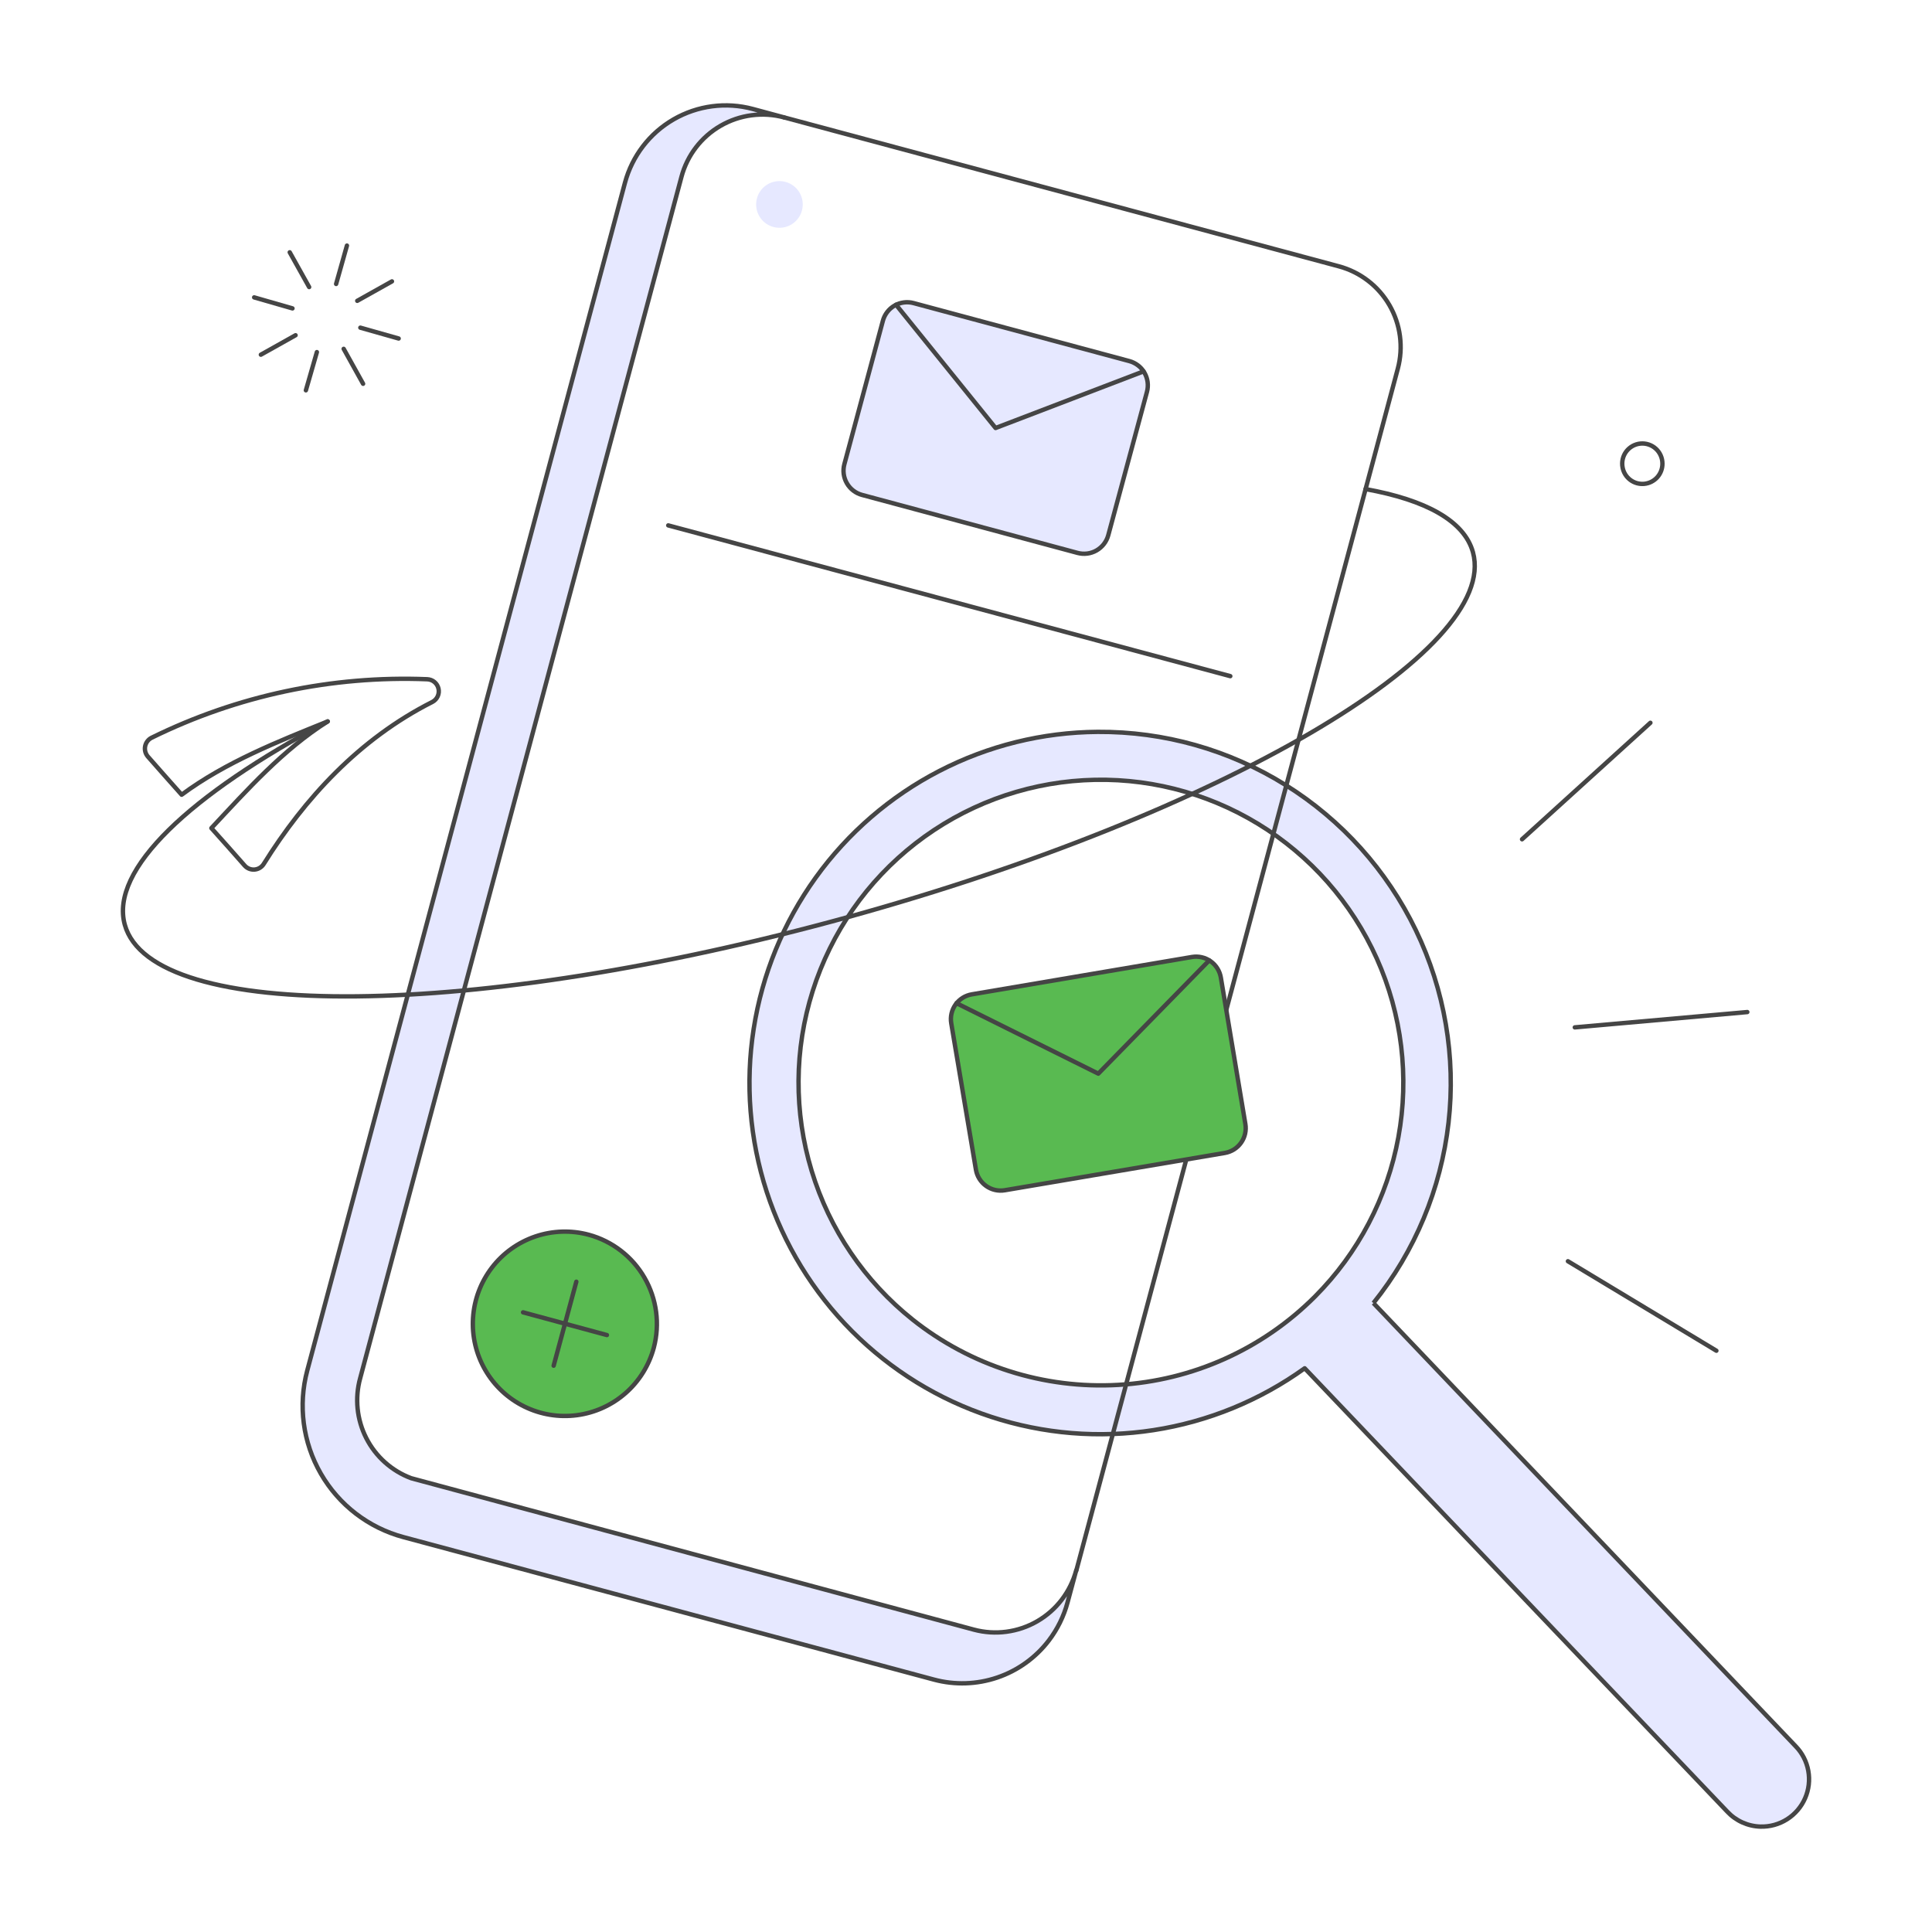 <?xml version="1.0" encoding="UTF-8"?> <svg xmlns="http://www.w3.org/2000/svg" width="440" height="440" viewBox="0 0 440 440" fill="none"><path d="M148.902 306.913C147.83 310.924 145.595 314.528 142.478 317.267C139.361 320.006 135.503 321.758 131.392 322.301C127.281 322.844 123.102 322.154 119.382 320.319C115.663 318.483 112.571 315.583 110.496 311.987C108.422 308.391 107.46 304.26 107.73 300.116C108 295.972 109.491 292.001 112.015 288.706C114.539 285.411 117.981 282.939 121.908 281.603C125.834 280.268 130.068 280.128 134.073 281.203C139.435 282.656 144.005 286.177 146.783 290.994C149.562 295.811 150.324 301.534 148.902 306.913Z" fill="#59BA51"></path><path d="M245.402 125.925L196.292 112.724C195.567 112.529 194.887 112.193 194.292 111.735C193.697 111.278 193.198 110.706 192.824 110.055C192.449 109.403 192.207 108.684 192.11 107.939C192.014 107.193 192.065 106.436 192.261 105.71L201.027 73.063C201.222 72.337 201.557 71.657 202.015 71.061C202.472 70.465 203.043 69.966 203.693 69.591C204.343 69.216 205.061 68.973 205.805 68.876C206.549 68.779 207.305 68.83 208.03 69.026L257.14 82.228C258.603 82.623 259.849 83.583 260.605 84.899C261.361 86.214 261.564 87.776 261.17 89.241L252.444 121.887C252.042 123.356 251.076 124.606 249.756 125.363C248.436 126.12 246.87 126.322 245.402 125.925Z" fill="#E6E8FF"></path><path d="M173.439 43.153C172.709 44.028 172.28 45.116 172.214 46.254C172.149 47.393 172.45 48.522 173.075 49.476C173.7 50.429 174.614 51.156 175.683 51.55C176.752 51.943 177.918 51.981 179.011 51.66C180.103 51.338 181.063 50.673 181.749 49.762C182.435 48.852 182.811 47.745 182.82 46.605C182.83 45.464 182.473 44.351 181.803 43.429C181.132 42.508 180.183 41.827 179.097 41.486C178.095 41.171 177.022 41.161 176.014 41.457C175.007 41.754 174.11 42.344 173.439 43.153Z" fill="#E6E8FF"></path><path d="M245.128 357.665L243.171 364.916C242.327 368.074 240.869 371.034 238.882 373.628C236.895 376.222 234.417 378.399 231.59 380.034C228.763 381.668 225.642 382.729 222.406 383.154C219.169 383.579 215.881 383.362 212.728 382.513L91.851 350.062C83.928 347.936 77.172 342.744 73.07 335.63C68.968 328.516 67.856 320.061 69.978 312.126L142.291 41.626C143.926 35.53 147.912 30.334 153.371 27.182C158.831 24.029 165.317 23.177 171.404 24.814L178.526 26.735C173.643 25.433 168.444 26.126 164.071 28.66C159.698 31.195 156.508 35.365 155.203 40.254L82.027 313.85C81.361 316.274 81.183 318.807 81.504 321.3C81.824 323.794 82.636 326.199 83.892 328.376C85.148 330.552 86.823 332.457 88.821 333.98C90.818 335.503 93.098 336.613 95.527 337.246L221.844 371.147C226.717 372.449 231.906 371.761 236.272 369.233C240.638 366.705 243.823 362.544 245.128 357.665Z" fill="#E6E8FF"></path><path fill-rule="evenodd" clip-rule="evenodd" d="M312.787 296.762C325.469 280.958 331.685 260.92 330.178 240.7C328.67 220.481 319.551 201.59 304.665 187.847C289.78 174.105 270.238 166.538 249.994 166.677C229.75 166.815 210.313 174.649 195.617 188.594C180.92 202.538 172.059 221.553 170.828 241.791C169.596 262.029 176.085 281.98 188.982 297.609C201.879 313.238 220.222 323.378 240.3 325.978C260.377 328.577 280.692 323.443 297.133 311.614L393.359 412.569C394.331 413.612 395.5 414.451 396.799 415.039C398.097 415.627 399.498 415.952 400.922 415.995C403.067 416.057 405.181 415.475 406.993 414.325C408.806 413.175 410.234 411.509 411.095 409.541C411.956 407.573 412.21 405.392 411.825 403.278C411.44 401.164 410.433 399.213 408.934 397.676V397.678L312.787 296.762ZM184.843 266.639C188.904 280.005 196.922 291.821 207.837 300.522V300.524C221.092 311.073 237.76 316.368 254.663 315.399C271.566 314.43 287.523 307.265 299.49 295.27C306.853 287.876 312.444 278.905 315.841 269.032C319.239 259.158 320.353 248.642 319.101 238.274C317.849 227.907 314.263 217.96 308.614 209.182C302.964 200.405 295.398 193.027 286.487 187.605C277.575 182.184 267.55 178.861 257.169 177.885C246.788 176.91 236.321 178.307 226.557 181.973C216.794 185.639 207.989 191.477 200.806 199.046C193.623 206.616 188.25 215.721 185.092 225.673C180.868 238.988 180.782 253.274 184.843 266.639Z" fill="#E6E8FF"></path><path d="M378.606 105.588C378.616 106.732 378.198 107.839 377.435 108.69C376.671 109.542 375.617 110.076 374.48 110.189C373.343 110.301 372.205 109.983 371.29 109.297C370.375 108.611 369.75 107.607 369.537 106.483C369.412 105.855 369.419 105.208 369.559 104.583C369.699 103.958 369.968 103.37 370.349 102.855C370.729 102.341 371.213 101.912 371.769 101.596C372.326 101.28 372.942 101.085 373.578 101.022C374.214 100.959 374.856 101.031 375.464 101.232C376.071 101.432 376.629 101.758 377.103 102.189C377.576 102.619 377.955 103.143 378.213 103.729C378.472 104.314 378.606 104.948 378.606 105.588Z" stroke="#454545" stroke-linecap="round" stroke-linejoin="round"></path><path d="M245.128 357.665L318.343 83.954C318.989 81.538 319.153 79.018 318.825 76.539C318.498 74.06 317.686 71.669 316.436 69.505C315.186 67.34 313.522 65.443 311.539 63.923C309.557 62.403 307.294 61.288 304.882 60.644L178.561 26.735" stroke="#454545" stroke-linecap="round" stroke-linejoin="round"></path><path d="M69.975 312.125C67.858 320.061 68.973 328.514 73.075 335.627C77.176 342.74 83.93 347.932 91.851 350.061L212.689 382.513C217.437 383.793 222.458 383.632 227.115 382.051C231.772 380.47 235.856 377.54 238.848 373.632C240.834 371.037 242.29 368.075 243.132 364.915L245.089 357.665C243.782 362.54 240.597 366.697 236.235 369.224C231.872 371.752 226.686 372.443 221.815 371.147L93.659 336.658C89.223 335.003 85.567 331.742 83.415 327.519C81.263 323.296 80.771 318.418 82.037 313.85L155.203 40.254C156.516 35.362 159.712 31.192 164.091 28.658C168.47 26.123 173.674 25.432 178.561 26.734L171.443 24.816C165.356 23.18 158.87 24.032 153.411 27.184C147.951 30.337 143.965 35.532 142.33 41.627L69.975 312.125Z" stroke="#454545" stroke-linecap="round" stroke-linejoin="round"></path><path d="M148.902 306.913C147.83 310.924 145.595 314.528 142.478 317.267C139.361 320.006 135.503 321.758 131.392 322.301C127.281 322.844 123.102 322.154 119.382 320.319C115.663 318.483 112.571 315.583 110.496 311.987C108.422 308.391 107.459 304.26 107.73 300.116C108 295.972 109.491 292.001 112.015 288.706C114.539 285.411 117.981 282.939 121.908 281.603C125.834 280.268 130.068 280.128 134.073 281.203C139.435 282.656 144.005 286.177 146.783 290.994C149.562 295.811 150.324 301.534 148.902 306.913Z" stroke="#454545" stroke-linecap="round" stroke-linejoin="round"></path><path d="M131.255 291.901L126.09 311.027" stroke="#454545" stroke-linecap="round" stroke-linejoin="round"></path><path d="M138.221 304.052L119.124 298.878" stroke="#454545" stroke-linecap="round" stroke-linejoin="round"></path><path d="M152.189 119.655L280.191 153.988" stroke="#454545" stroke-linecap="round" stroke-linejoin="round"></path><path d="M261.211 89.244C261.407 88.519 261.458 87.762 261.361 87.016C261.265 86.271 261.022 85.552 260.648 84.901C260.273 84.249 259.775 83.678 259.18 83.22C258.585 82.762 257.905 82.426 257.181 82.231L208.071 69.029C207.347 68.833 206.591 68.782 205.846 68.879C205.102 68.975 204.384 69.218 203.734 69.593C203.083 69.968 202.513 70.468 202.056 71.064C201.598 71.66 201.263 72.34 201.068 73.066L192.301 105.705C192.104 106.431 192.053 107.188 192.149 107.933C192.246 108.679 192.488 109.398 192.863 110.05C193.237 110.701 193.736 111.272 194.331 111.73C194.927 112.188 195.606 112.524 196.331 112.718L245.402 125.92C246.865 126.315 248.425 126.111 249.738 125.354C251.051 124.597 252.01 123.349 252.404 121.883L261.211 89.244Z" stroke="#454545" stroke-linecap="round" stroke-linejoin="round"></path><path d="M204.065 69.406L226.735 97.474L260.429 84.582" stroke="#454545" stroke-linecap="round" stroke-linejoin="round"></path><path d="M310.995 111.387C324.73 113.862 333.492 118.638 335.453 125.769C341.631 148.228 277.929 185.457 193.133 208.857C108.336 232.25 34.593 233.034 28.414 210.577C24.975 198.085 43.17 180.991 74.632 164.297" stroke="#454545" stroke-linecap="round" stroke-linejoin="round"></path><path d="M358.65 233.977L397.937 230.489" stroke="#454545" stroke-linecap="round" stroke-linejoin="round"></path><path d="M357.085 287.238L390.893 307.618" stroke="#454545" stroke-linecap="round" stroke-linejoin="round"></path><path d="M346.636 191.141L375.867 164.61" stroke="#454545" stroke-linecap="round" stroke-linejoin="round"></path><path d="M98.462 159.866C81.759 168.307 69.347 181.892 60.075 196.744C59.851 197.11 59.543 197.417 59.178 197.642C58.813 197.866 58.4 198.001 57.973 198.035C57.546 198.07 57.117 198.003 56.72 197.84C56.324 197.677 55.972 197.422 55.692 197.097C52.786 193.78 51.07 191.884 48.139 188.598C56.318 179.859 64.41 170.766 74.632 164.299C63.401 168.837 51.426 173.549 41.369 180.993C38.395 177.664 36.632 175.661 33.699 172.33C33.418 172.012 33.213 171.635 33.101 171.226C32.989 170.817 32.971 170.387 33.051 169.971C33.131 169.554 33.305 169.161 33.56 168.823C33.815 168.484 34.145 168.209 34.523 168.018C54.012 158.413 75.587 153.833 97.29 154.693C97.894 154.714 98.475 154.935 98.941 155.321C99.406 155.708 99.731 156.237 99.865 156.828C99.999 157.418 99.934 158.037 99.68 158.586C99.426 159.136 98.998 159.586 98.462 159.866Z" stroke="#454545" stroke-linecap="round" stroke-linejoin="round"></path><path d="M59.41 80.778L67.314 76.349" stroke="#454545" stroke-linecap="round" stroke-linejoin="round"></path><path d="M81.361 68.512L89.266 64.083" stroke="#454545" stroke-linecap="round" stroke-linejoin="round"></path><path d="M65.984 57.46L70.406 65.376" stroke="#454545" stroke-linecap="round" stroke-linejoin="round"></path><path d="M78.27 79.446L82.692 87.402" stroke="#454545" stroke-linecap="round" stroke-linejoin="round"></path><path d="M57.883 67.727L66.61 70.236" stroke="#454545" stroke-linecap="round" stroke-linejoin="round"></path><path d="M82.066 74.624L90.792 77.094" stroke="#454545" stroke-linecap="round" stroke-linejoin="round"></path><path d="M79.013 55.93L76.548 64.67" stroke="#454545" stroke-linecap="round" stroke-linejoin="round"></path><path d="M72.167 80.19L69.662 88.891" stroke="#454545" stroke-linecap="round" stroke-linejoin="round"></path><path d="M312.786 296.762C322.25 284.971 328.181 270.734 329.89 255.703C331.599 240.672 329.017 225.464 322.442 211.844C315.868 198.224 305.571 186.751 292.748 178.756C279.924 170.762 265.099 166.574 249.995 166.678C237.434 166.765 225.071 169.818 213.91 175.589C202.749 181.36 193.104 189.686 185.76 199.892C178.415 210.097 173.578 221.894 171.642 234.324C169.705 246.753 170.723 259.465 174.613 271.427C178.504 283.388 185.156 294.262 194.031 303.164C202.906 312.067 213.752 318.747 225.689 322.663C237.626 326.578 250.317 327.618 262.731 325.698C275.145 323.779 286.931 318.953 297.133 311.614L393.359 412.569C394.331 413.613 395.499 414.453 396.798 415.041C398.096 415.629 399.497 415.954 400.922 415.996C403.066 416.057 405.181 415.476 406.993 414.326C408.806 413.176 410.234 411.51 411.095 409.541C411.956 407.573 412.21 405.392 411.825 403.278C411.44 401.164 410.433 399.213 408.934 397.676M312.786 296.762L408.934 397.678V397.676M312.786 296.762L408.934 397.676M207.836 300.522C196.923 291.821 188.905 280.006 184.844 266.641C180.783 253.276 180.87 238.991 185.093 225.676C189.316 212.361 197.477 200.645 208.496 192.078C219.514 183.51 232.87 178.496 246.796 177.698C260.723 176.9 274.563 180.356 286.485 187.609C298.407 194.862 307.849 205.569 313.561 218.315C319.273 231.06 320.986 245.242 318.473 258.984C315.961 272.726 309.341 285.38 299.489 295.271C287.522 307.266 271.566 314.43 254.663 315.399C237.76 316.368 221.092 311.074 207.836 300.524V300.522Z" stroke="#454545" stroke-linejoin="round"></path><path d="M278.979 262.567L228.845 271.076C228.105 271.202 227.348 271.181 226.616 271.013C225.885 270.845 225.193 270.535 224.582 270.099C223.97 269.663 223.45 269.111 223.052 268.473C222.654 267.836 222.386 267.126 222.262 266.385L216.637 233.05C216.512 232.309 216.534 231.551 216.702 230.818C216.869 230.086 217.18 229.393 217.615 228.781C218.05 228.169 218.601 227.648 219.237 227.249C219.873 226.85 220.582 226.581 221.322 226.457L271.455 217.948C272.949 217.696 274.482 218.048 275.717 218.928C276.951 219.808 277.786 221.143 278.038 222.64L283.698 255.956C283.944 257.459 283.586 258.999 282.702 260.238C281.817 261.477 280.479 262.315 278.979 262.567Z" fill="#59BA51"></path><path d="M278.04 222.639C277.916 221.898 277.647 221.188 277.249 220.551C276.851 219.914 276.331 219.362 275.72 218.926C275.108 218.491 274.417 218.18 273.686 218.012C272.954 217.844 272.197 217.822 271.457 217.948L221.324 226.456C220.584 226.58 219.875 226.85 219.239 227.248C218.603 227.647 218.051 228.168 217.616 228.78C217.181 229.392 216.871 230.085 216.703 230.817C216.536 231.55 216.514 232.309 216.64 233.05L222.259 266.378C222.382 267.119 222.651 267.829 223.049 268.466C223.447 269.103 223.967 269.656 224.578 270.092C225.19 270.527 225.881 270.838 226.613 271.006C227.345 271.174 228.102 271.195 228.842 271.069L278.94 262.577C280.434 262.324 281.767 261.488 282.645 260.252C283.524 259.015 283.876 257.48 283.624 255.983L278.04 222.639Z" stroke="#454545" stroke-linecap="round" stroke-linejoin="round"></path><path d="M217.84 228.471L250.131 244.516L275.388 218.728" stroke="#454545" stroke-linecap="round" stroke-linejoin="round"></path></svg> 